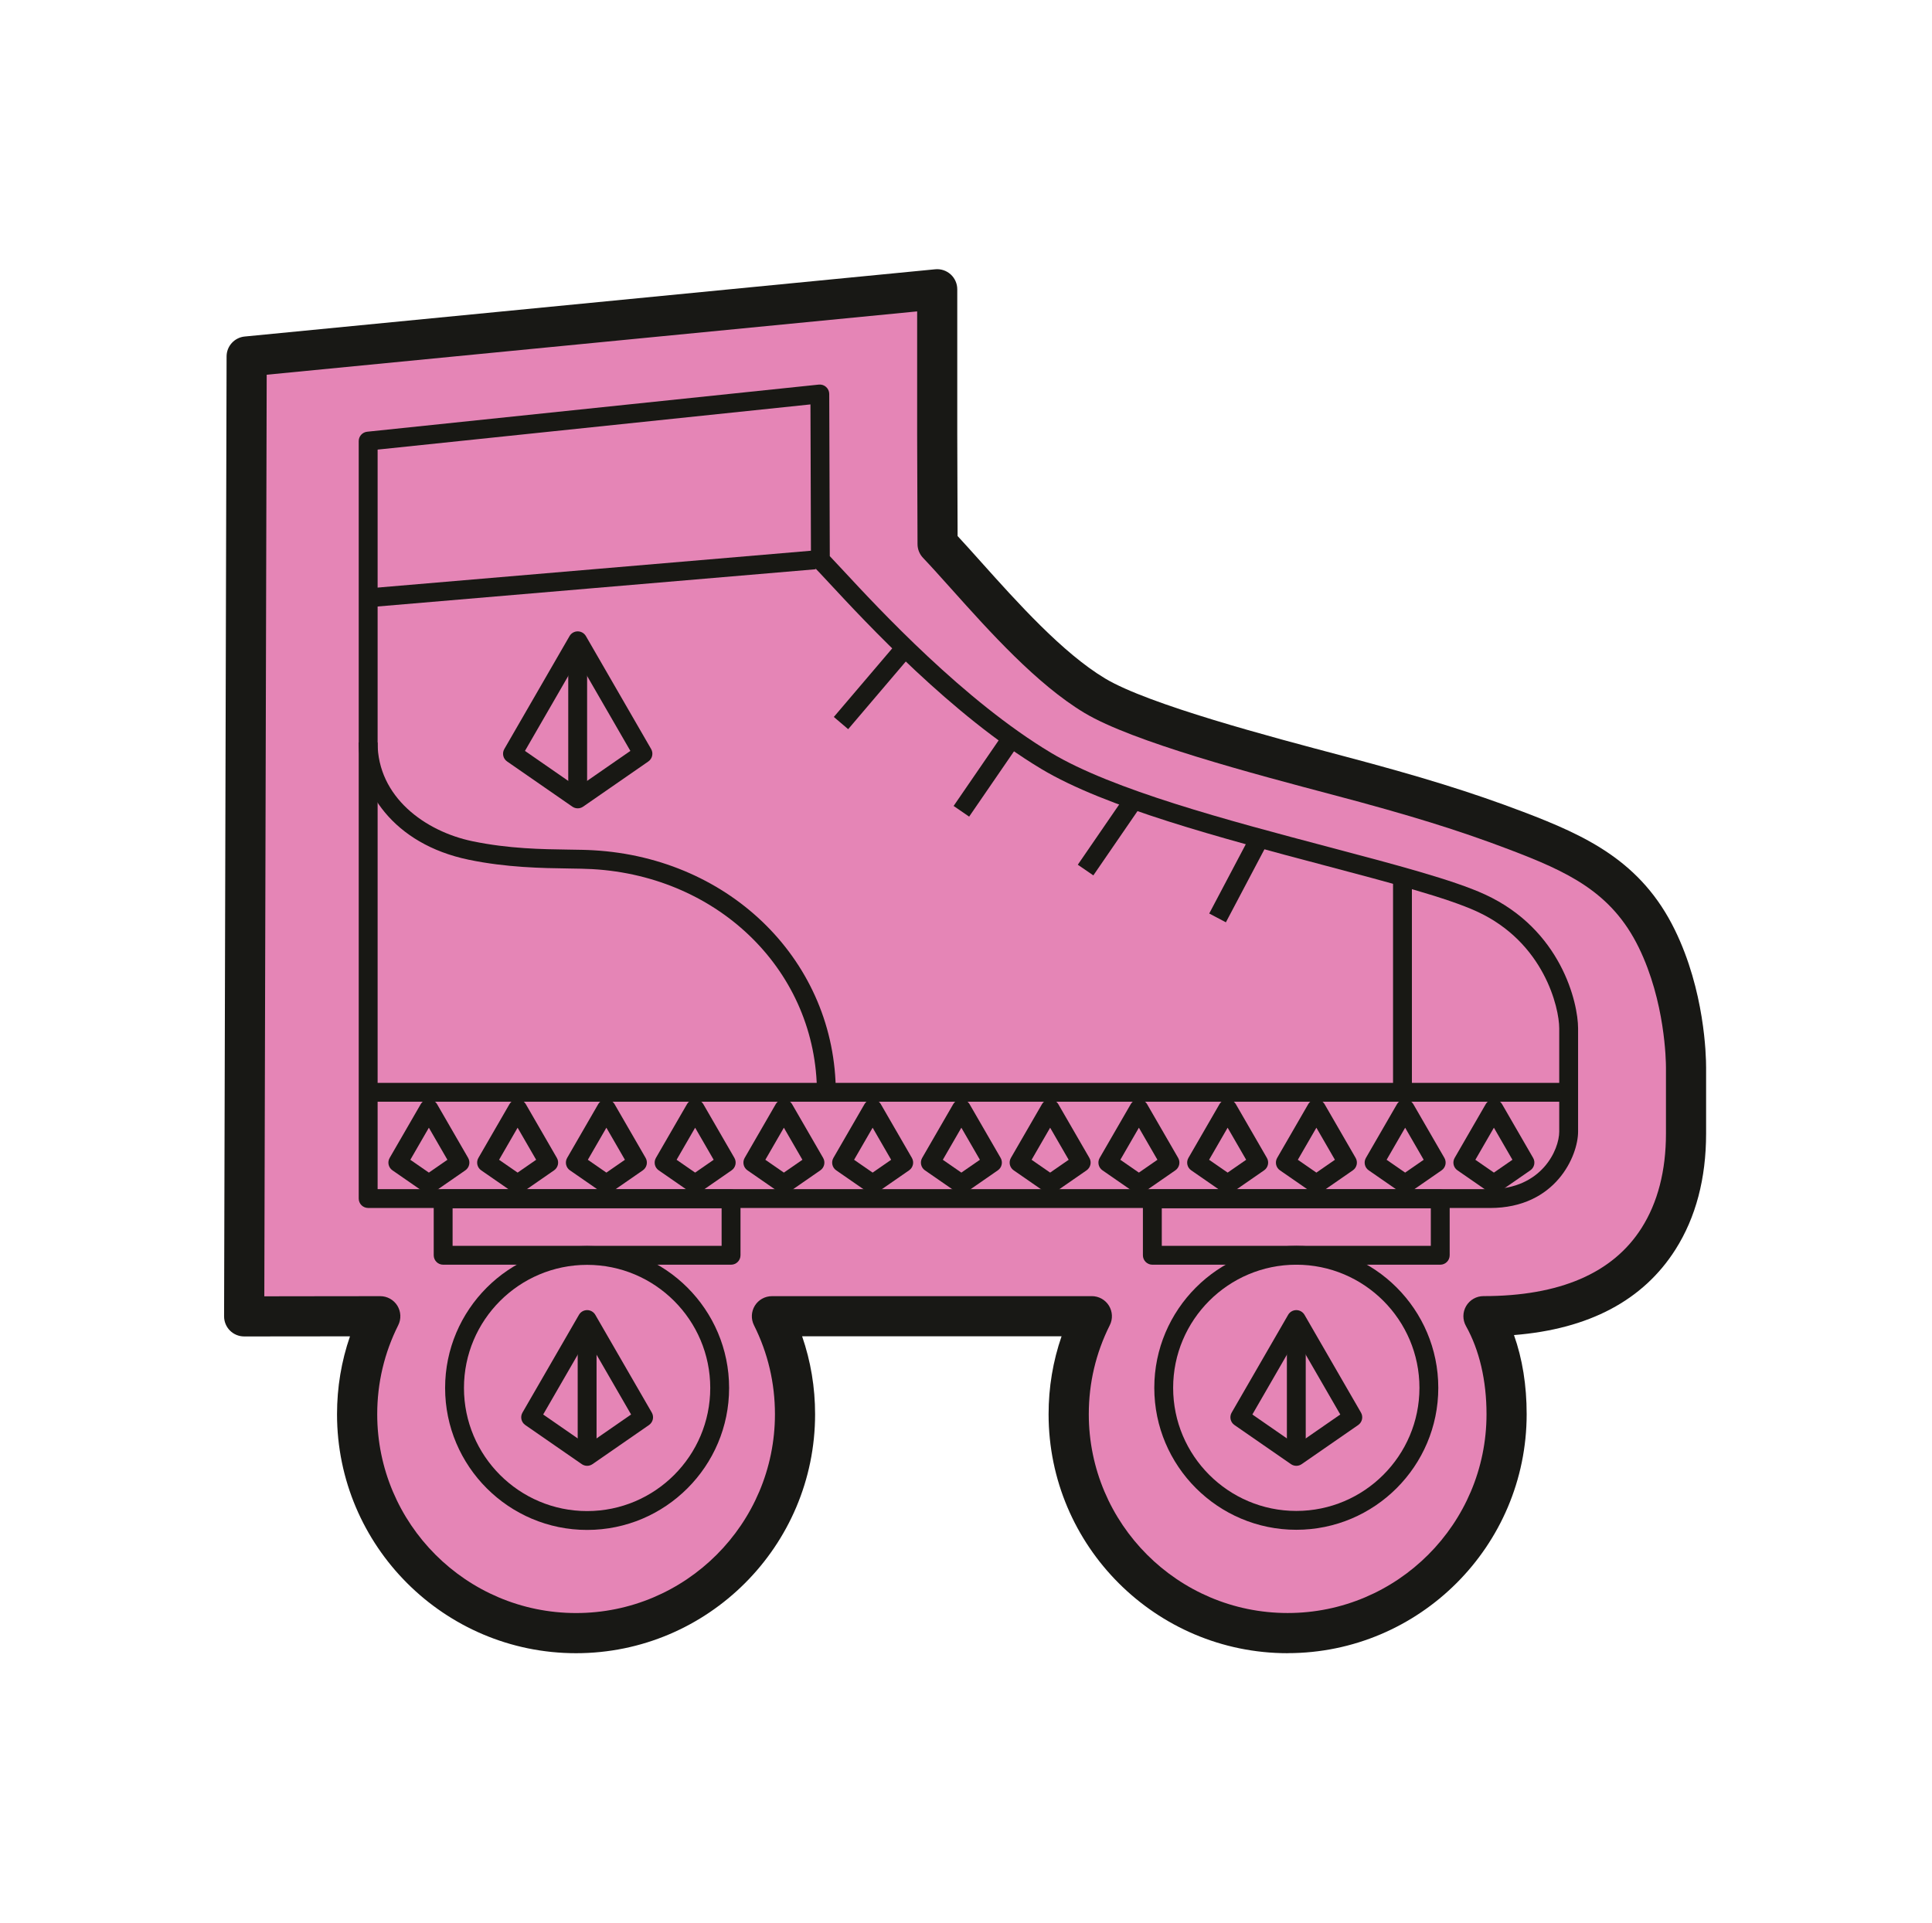 <svg xmlns="http://www.w3.org/2000/svg" width="221" height="220" viewBox="0 0 221 220" fill="none"><mask id="mask0_4739_1355" style="mask-type:alpha" maskUnits="userSpaceOnUse" x="0" y="0" width="221" height="220"><rect x="0.333" width="220" height="220" fill="#D9D9D9"></rect></mask><g mask="url(#mask0_4739_1355)"><path d="M169.691 150.604C171.532 153.889 172.336 157.785 172.336 161.819C172.336 175.649 161.125 186.864 147.29 186.864C133.456 186.864 122.245 175.653 122.245 161.819C122.245 157.788 123.197 153.978 124.89 150.604C120.177 150.604 93.061 150.604 88.295 150.604C89.989 153.978 90.94 157.785 90.94 161.819C90.94 175.649 79.729 186.864 65.895 186.864C52.061 186.864 40.849 175.653 40.849 161.819C40.849 157.788 41.801 153.978 43.494 150.604C37.665 150.604 32.601 150.62 27.927 150.62L28.216 40.788L107.203 33.098V49.676C107.203 50.598 107.213 53.188 107.226 56.227C107.233 58.134 107.242 60.248 107.249 62.246C111.604 66.835 118.605 75.624 125.232 79.602C130.483 82.753 144.104 86.357 153.116 88.74C161.781 91.03 167.492 92.79 173.396 95.035C180.732 97.824 186.101 100.427 189.511 107.395C192.623 113.746 192.862 120.628 192.862 122.164V129.71C192.862 133.937 192.196 150.604 169.691 150.604Z" fill="#E585B6"></path><path d="M147.291 189.158C132.216 189.158 119.947 176.893 119.947 161.815C119.947 158.733 120.446 155.75 121.431 152.898H91.754C92.739 155.75 93.238 158.733 93.238 161.815C93.238 176.893 80.973 189.158 65.895 189.158C50.817 189.158 38.552 176.893 38.552 161.815C38.552 158.737 39.05 155.75 40.035 152.901C38.24 152.901 36.517 152.904 34.856 152.908C32.434 152.911 30.136 152.914 27.927 152.914C27.317 152.914 26.733 152.671 26.299 152.238C25.873 151.808 25.633 151.224 25.633 150.614L25.919 40.785C25.919 39.603 26.818 38.619 27.993 38.504L106.98 30.811C107.626 30.748 108.266 30.962 108.746 31.395C109.225 31.831 109.501 32.449 109.501 33.095V49.673C109.501 50.556 109.51 52.962 109.52 55.83L109.54 61.334C110.364 62.22 111.26 63.225 112.198 64.272C116.363 68.922 121.546 74.712 126.413 77.63C131.385 80.613 145.354 84.309 153.7 86.514C162.595 88.868 168.345 90.653 174.213 92.882C181.444 95.632 187.739 98.543 191.576 106.378C194.989 113.349 195.16 120.743 195.16 122.155V129.7C195.16 134.837 193.982 139.3 191.658 142.963C187.962 148.789 181.756 152.074 173.183 152.757C174.148 155.474 174.634 158.504 174.634 161.809C174.634 176.887 162.368 189.152 147.291 189.152V189.158ZM124.894 148.303C125.691 148.303 126.43 148.716 126.85 149.393C127.266 150.072 127.306 150.919 126.948 151.628C125.356 154.805 124.546 158.231 124.546 161.812C124.546 174.356 134.75 184.56 147.294 184.56C159.838 184.56 170.042 174.356 170.042 161.812C170.042 157.956 169.228 154.467 167.689 151.72C167.292 151.007 167.298 150.138 167.712 149.435C168.125 148.733 168.877 148.3 169.694 148.3C178.411 148.3 184.496 145.677 187.778 140.505C189.629 137.59 190.568 133.954 190.568 129.703V122.158C190.568 121.403 190.48 114.589 187.45 108.399C184.342 102.048 179.327 99.741 172.582 97.178C166.878 95.008 161.256 93.266 152.532 90.958C143.391 88.539 129.584 84.89 124.053 81.572C118.592 78.296 113.15 72.218 108.782 67.337C107.62 66.041 106.524 64.816 105.585 63.828C105.181 63.405 104.955 62.841 104.955 62.256L104.932 55.853C104.922 52.975 104.912 50.562 104.912 49.676V35.629L30.507 42.876L30.235 148.323C31.728 148.323 33.264 148.319 34.853 148.316C37.557 148.313 40.422 148.306 43.498 148.306C44.295 148.306 45.034 148.72 45.454 149.396C45.871 150.075 45.91 150.922 45.552 151.631C43.961 154.808 43.15 158.235 43.15 161.815C43.15 174.359 53.354 184.563 65.898 184.563C78.442 184.563 88.646 174.359 88.646 161.815C88.646 158.235 87.839 154.808 86.247 151.631C85.889 150.919 85.929 150.072 86.345 149.396C86.766 148.716 87.504 148.306 88.302 148.306H124.897L124.894 148.303Z" fill="#181815"></path><path d="M170.443 138.214H42.113C41.516 138.214 41.033 137.732 41.033 137.135V50.471C41.033 49.92 41.45 49.457 41.998 49.398L93.665 44.005C93.973 43.976 94.272 44.071 94.499 44.278C94.725 44.481 94.856 44.773 94.856 45.078C94.856 46.011 94.866 48.62 94.879 51.689C94.896 55.778 94.915 60.819 94.919 63.632C95.312 64.042 95.828 64.6 96.445 65.263C100.58 69.72 110.269 80.164 120.217 86.131C127.306 90.385 140.431 93.857 152.011 96.919C159.655 98.941 166.255 100.687 169.845 102.335C178.599 106.355 180.516 114.761 180.516 117.662V129.487C180.516 132.221 177.978 138.218 170.446 138.218L170.443 138.214ZM98.631 136.058H170.446C176.367 136.058 178.359 131.545 178.359 129.484V117.659C178.359 115.312 176.63 107.822 168.946 104.294C165.526 102.722 159.008 100.999 151.462 99.003C139.742 95.905 126.463 92.39 119.111 87.979C108.9 81.851 99.067 71.253 94.866 66.727C94.082 65.884 93.465 65.217 93.081 64.83C92.877 64.627 92.766 64.354 92.766 64.069C92.766 61.374 92.746 56.008 92.726 51.695C92.716 49.509 92.71 47.553 92.707 46.273L43.196 51.443V136.058H98.634H98.631Z" fill="#181814"></path><path d="M95.608 125.079H93.451C93.451 111.301 82.404 100.28 67.756 99.443C66.988 99.4 66.085 99.387 65.038 99.371C62.048 99.328 57.956 99.272 53.607 98.367C44.919 96.561 41.033 90.329 41.033 84.953H43.19C43.19 91.202 48.641 95.13 54.047 96.253C58.192 97.116 62.006 97.169 65.068 97.211C66.138 97.228 67.067 97.237 67.877 97.287C83.687 98.189 95.608 110.136 95.608 125.076V125.079Z" fill="#181814"></path><path d="M179.436 123.901H42.113V126.057H179.436V123.901Z" fill="#181814"></path><path d="M93.13 62.984L42.025 67.329L42.208 69.478L93.312 65.133L93.13 62.984Z" fill="#181814"></path><path d="M161.506 100.306H159.349V124.978H161.506V100.306Z" fill="#181814"></path><path d="M83.625 144.706H50.693C50.095 144.706 49.613 144.224 49.613 143.626V137.171C49.613 136.577 50.095 136.091 50.693 136.091H83.625C84.222 136.091 84.705 136.573 84.705 137.171V143.626C84.705 144.221 84.222 144.706 83.625 144.706ZM51.772 142.55H82.545V138.25H51.772V142.55Z" fill="#181814"></path><path d="M164.748 144.706H131.816C131.219 144.706 130.736 144.224 130.736 143.626V137.171C130.736 136.577 131.219 136.091 131.816 136.091H164.748C165.346 136.091 165.828 136.573 165.828 137.171V143.626C165.828 144.221 165.346 144.706 164.748 144.706ZM132.896 142.55H163.669V138.25H132.896V142.55Z" fill="#181814"></path><path d="M67.159 175.053C58.202 175.053 50.916 167.766 50.916 158.809C50.916 149.853 58.202 142.566 67.159 142.566C76.115 142.566 83.402 149.853 83.402 158.809C83.402 167.766 76.115 175.053 67.159 175.053ZM67.159 144.723C59.39 144.723 53.072 151.041 53.072 158.809C53.072 166.578 59.39 172.896 67.159 172.896C74.927 172.896 81.245 166.578 81.245 158.809C81.245 151.041 74.927 144.723 67.159 144.723Z" fill="#181814"></path><path d="M148.282 175.036C139.325 175.036 132.039 167.75 132.039 158.793C132.039 149.836 139.325 142.55 148.282 142.55C157.239 142.55 164.525 149.836 164.525 158.793C164.525 167.75 157.239 175.036 148.282 175.036ZM148.282 144.706C140.513 144.706 134.195 151.024 134.195 158.793C134.195 166.562 140.513 172.88 148.282 172.88C156.051 172.88 162.369 166.562 162.369 158.793C162.369 151.024 156.051 144.706 148.282 144.706Z" fill="#181814"></path><path d="M143.041 95.58L138.322 104.523L140.229 105.529L144.948 96.586L143.041 95.58Z" fill="#181814"></path><path d="M128.696 91.067L123.289 98.94L125.067 100.161L130.474 92.288L128.696 91.067Z" fill="#181814"></path><path d="M114.488 84.343L109.083 92.217L110.86 93.437L116.266 85.563L114.488 84.343Z" fill="#181814"></path><path d="M102.612 73.539L95.38 82.033L97.022 83.431L104.253 74.936L102.612 73.539Z" fill="#181814"></path><path d="M67.159 167.717C66.945 167.717 66.729 167.651 66.545 167.523L60.086 163.05C59.623 162.732 59.485 162.111 59.767 161.625L66.227 150.44C66.42 150.105 66.775 149.902 67.162 149.902C67.549 149.902 67.904 150.109 68.097 150.44L74.557 161.625C74.839 162.111 74.698 162.732 74.238 163.05L67.779 167.523C67.595 167.651 67.379 167.717 67.165 167.717H67.159ZM62.134 161.845L67.162 165.328L72.19 161.845L67.162 153.138L62.134 161.845Z" fill="#181814"></path><path d="M68.239 151.241H66.082V166.637H68.239V151.241Z" fill="#181814"></path><path d="M66.082 92.488C65.869 92.488 65.652 92.423 65.468 92.295L58.008 87.126C57.545 86.807 57.408 86.187 57.69 85.701L65.15 72.779C65.344 72.445 65.698 72.241 66.085 72.241C66.473 72.241 66.827 72.448 67.021 72.779L74.481 85.701C74.763 86.187 74.622 86.807 74.163 87.126L66.703 92.295C66.519 92.423 66.302 92.488 66.089 92.488H66.082ZM60.05 85.918L66.079 90.096L72.108 85.918L66.079 75.474L60.05 85.918Z" fill="#181814"></path><path d="M67.159 73.62H65.002V91.409H67.159V73.62Z" fill="#181814"></path><path d="M49.058 136.56C48.845 136.56 48.628 136.495 48.444 136.367L44.893 133.908C44.43 133.59 44.292 132.97 44.575 132.484L48.126 126.337C48.319 126.002 48.674 125.798 49.061 125.798C49.445 125.798 49.803 126.005 49.997 126.337L53.548 132.484C53.83 132.97 53.689 133.59 53.23 133.908L49.678 136.367C49.495 136.495 49.278 136.56 49.065 136.56H49.058ZM46.938 132.701L49.058 134.168L51.178 132.701L49.058 129.031L46.938 132.701Z" fill="#181814"></path><path d="M59.209 136.56C58.996 136.56 58.779 136.495 58.596 136.367L55.044 133.908C54.582 133.59 54.444 132.97 54.726 132.484L58.277 126.337C58.471 126.002 58.825 125.798 59.213 125.798C59.597 125.798 59.955 126.005 60.148 126.337L63.699 132.484C63.982 132.97 63.84 133.59 63.381 133.908L59.83 136.367C59.646 136.495 59.429 136.56 59.216 136.56H59.209ZM57.089 132.701L59.209 134.168L61.33 132.701L59.209 129.031L57.089 132.701Z" fill="#181814"></path><path d="M69.361 136.56C69.148 136.56 68.931 136.495 68.747 136.367L65.196 133.908C64.733 133.59 64.595 132.97 64.878 132.484L68.429 126.337C68.623 126.002 68.977 125.798 69.364 125.798C69.748 125.798 70.106 126.005 70.3 126.337L73.851 132.484C74.133 132.97 73.992 133.59 73.532 133.908L69.981 136.367C69.797 136.495 69.581 136.56 69.368 136.56H69.361ZM67.244 132.701L69.364 134.168L71.484 132.701L69.364 129.031L67.244 132.701Z" fill="#181814"></path><path d="M79.516 136.56C79.302 136.56 79.086 136.495 78.902 136.367L75.351 133.908C74.888 133.59 74.75 132.97 75.032 132.484L78.584 126.337C78.777 126.002 79.132 125.798 79.519 125.798C79.906 125.798 80.261 126.005 80.454 126.337L84.006 132.484C84.288 132.97 84.147 133.59 83.687 133.908L80.136 136.367C79.952 136.495 79.736 136.56 79.522 136.56H79.516ZM77.396 132.701L79.516 134.168L81.636 132.701L79.516 129.031L77.396 132.701Z" fill="#181814"></path><path d="M89.667 136.56C89.454 136.56 89.237 136.495 89.053 136.367L85.502 133.908C85.04 133.59 84.902 132.97 85.184 132.484L88.735 126.337C88.929 126.002 89.283 125.798 89.671 125.798C90.058 125.798 90.412 126.005 90.606 126.337L94.157 132.484C94.439 132.97 94.298 133.59 93.839 133.908L90.288 136.367C90.104 136.495 89.887 136.56 89.674 136.56H89.667ZM87.547 132.701L89.667 134.168L91.787 132.701L89.667 129.031L87.547 132.701Z" fill="#181814"></path><path d="M99.819 136.56C99.606 136.56 99.389 136.495 99.205 136.367L95.654 133.908C95.191 133.59 95.053 132.97 95.335 132.484L98.887 126.337C99.08 126.002 99.435 125.798 99.822 125.798C100.209 125.798 100.564 126.005 100.757 126.337L104.309 132.484C104.591 132.97 104.45 133.59 103.99 133.908L100.439 136.367C100.255 136.495 100.039 136.56 99.825 136.56H99.819ZM97.699 132.701L99.819 134.168L101.939 132.701L99.819 129.031L97.699 132.701Z" fill="#181814"></path><path d="M109.97 136.56C109.757 136.56 109.54 136.495 109.357 136.367L105.805 133.908C105.343 133.59 105.205 132.97 105.487 132.484L109.038 126.337C109.232 126.002 109.586 125.798 109.974 125.798C110.361 125.798 110.715 126.005 110.909 126.337L114.46 132.484C114.742 132.97 114.601 133.59 114.142 133.908L110.591 136.367C110.407 136.495 110.19 136.56 109.977 136.56H109.97ZM107.85 132.701L109.97 134.168L112.09 132.701L109.97 129.031L107.85 132.701Z" fill="#181814"></path><path d="M120.122 136.56C119.908 136.56 119.692 136.495 119.508 136.367L115.957 133.908C115.494 133.59 115.356 132.97 115.638 132.484L119.19 126.337C119.383 126.002 119.738 125.798 120.125 125.798C120.512 125.798 120.867 126.005 121.06 126.337L124.612 132.484C124.894 132.97 124.753 133.59 124.293 133.908L120.742 136.367C120.558 136.495 120.342 136.56 120.128 136.56H120.122ZM118.005 132.701L120.125 134.168L122.245 132.701L120.125 129.031L118.005 132.701Z" fill="#181814"></path><path d="M130.277 136.56C130.063 136.56 129.847 136.495 129.663 136.367L126.112 133.908C125.649 133.59 125.511 132.97 125.793 132.484L129.344 126.337C129.538 126.002 129.893 125.798 130.28 125.798C130.667 125.798 131.022 126.005 131.215 126.337L134.766 132.484C135.049 132.97 134.908 133.59 134.448 133.908L130.897 136.367C130.713 136.495 130.496 136.56 130.283 136.56H130.277ZM128.156 132.701L130.277 134.168L132.397 132.701L130.277 129.031L128.156 132.701Z" fill="#181814"></path><path d="M140.428 136.56C140.215 136.56 139.998 136.495 139.814 136.367L136.263 133.908C135.8 133.59 135.662 132.97 135.945 132.484L139.496 126.337C139.69 126.002 140.044 125.798 140.431 125.798C140.819 125.798 141.173 126.005 141.367 126.337L144.918 132.484C145.2 132.97 145.059 133.59 144.6 133.908L141.048 136.367C140.865 136.495 140.648 136.56 140.435 136.56H140.428ZM138.308 132.701L140.428 134.168L142.548 132.701L140.428 129.031L138.308 132.701Z" fill="#181814"></path><path d="M150.58 136.56C150.366 136.56 150.15 136.495 149.966 136.367L146.415 133.908C145.952 133.59 145.814 132.97 146.096 132.484L149.647 126.337C149.841 126.002 150.196 125.798 150.583 125.798C150.97 125.798 151.325 126.005 151.518 126.337L155.069 132.484C155.352 132.97 155.211 133.59 154.751 133.908L151.2 136.367C151.016 136.495 150.799 136.56 150.586 136.56H150.58ZM148.459 132.701L150.58 134.168L152.7 132.701L150.58 129.031L148.459 132.701Z" fill="#181814"></path><path d="M160.731 136.56C160.518 136.56 160.301 136.495 160.117 136.367L156.566 133.908C156.103 133.59 155.965 132.97 156.248 132.484L159.799 126.337C159.993 126.002 160.347 125.798 160.734 125.798C161.122 125.798 161.476 126.005 161.67 126.337L165.221 132.484C165.503 132.97 165.362 133.59 164.903 133.908L161.351 136.367C161.168 136.495 160.951 136.56 160.738 136.56H160.731ZM158.614 132.701L160.734 134.168L162.855 132.701L160.734 129.031L158.614 132.701Z" fill="#181814"></path><path d="M170.883 136.56C170.669 136.56 170.453 136.495 170.269 136.367L166.718 133.908C166.255 133.59 166.117 132.97 166.399 132.484L169.95 126.337C170.144 126.002 170.499 125.798 170.886 125.798C171.273 125.798 171.628 126.005 171.821 126.337L175.372 132.484C175.655 132.97 175.514 133.59 175.054 133.908L171.503 136.367C171.319 136.495 171.102 136.56 170.889 136.56H170.883ZM168.766 132.701L170.886 134.168L173.006 132.701L170.886 129.031L168.766 132.701Z" fill="#181814"></path><path d="M148.282 167.717C148.069 167.717 147.852 167.651 147.668 167.523L141.209 163.05C140.746 162.732 140.609 162.111 140.891 161.625L147.35 150.44C147.544 150.105 147.898 149.902 148.285 149.902C148.673 149.902 149.027 150.109 149.221 150.44L155.68 161.625C155.962 162.111 155.821 162.732 155.362 163.05L148.902 167.523C148.719 167.651 148.502 167.717 148.289 167.717H148.282ZM143.257 161.845L148.285 165.328L153.314 161.845L148.285 153.138L143.257 161.845Z" fill="#181814"></path><path d="M149.362 151.241H147.206V166.637H149.362V151.241Z" fill="#181814"></path></g></svg>